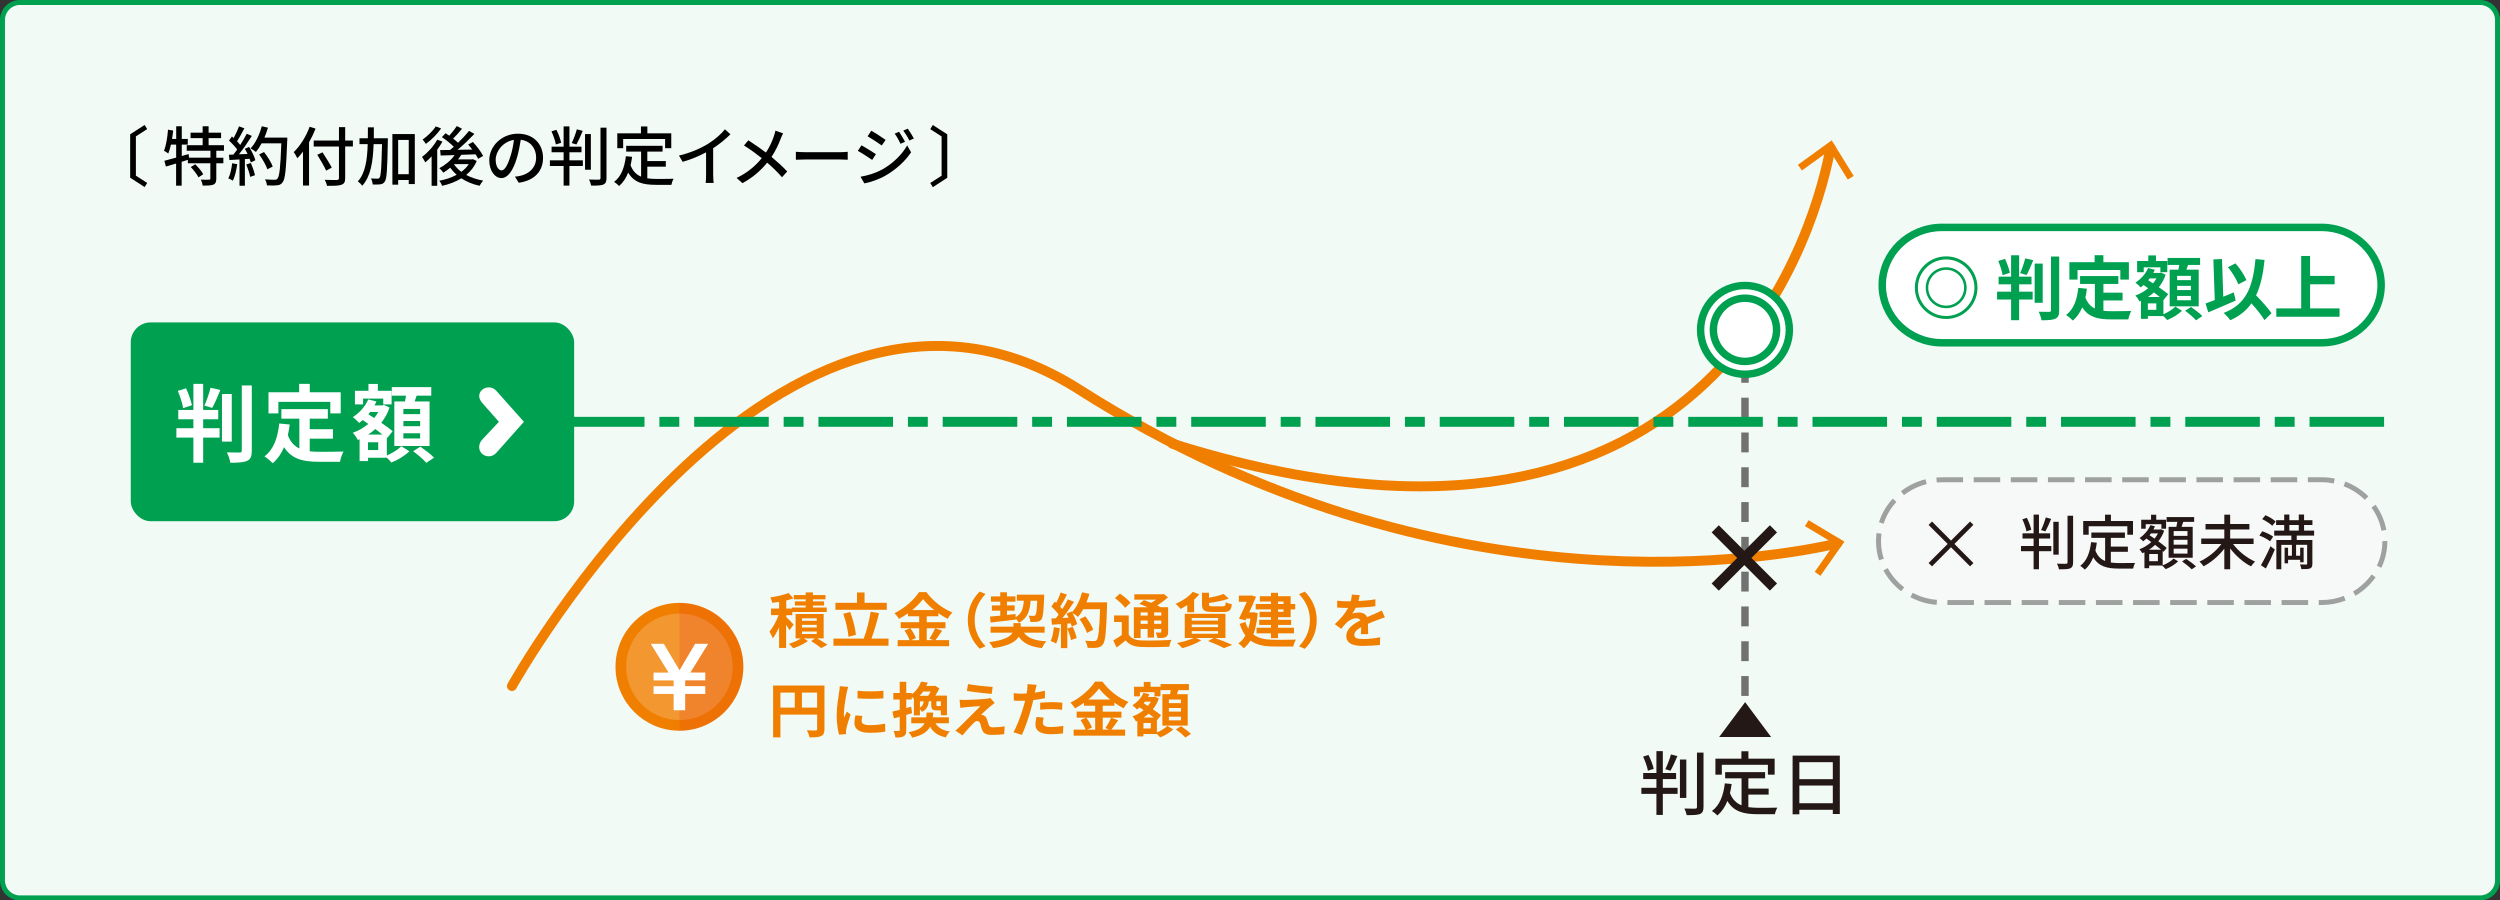 <?xml version="1.0" encoding="UTF-8"?>
<svg xmlns="http://www.w3.org/2000/svg" width="503" height="181.16" xmlns:xlink="http://www.w3.org/1999/xlink" viewBox="0 0 503 181.16">
  <rect x="0" y="0" width="503" height="181.16" fill="#333333" stroke="none"/>
  <defs>
    <symbol id="a" data-name="新規シンボル 29" viewBox="0 0 8.36 9.7">
      <path d="m.41,7.32v-1.14h2.93v-.77l-.04-.07H.41v-1.14h2.19L0,0h1.9l2.29,3.86L6.47,0h1.9l-2.59,4.19h2.17v1.14h-2.88l-.05.07v.77h2.93v1.14h-2.93v2.38h-1.68v-2.38H.41Z" fill="#fff"/>
    </symbol>
  </defs>
  <g isolation="isolate">
    <g id="c" data-name="レイヤー 2">
      <g id="d" data-name="★contents">
        <g id="e" data-name="09役立つ機能 -円建年金支払開始自動判定特約">
          <g id="f" data-name="text">
            <g>
              <rect x=".5" y=".5" width="502" height="180.16" rx="3.5" ry="3.5" fill="#f2faf6"/>
              <path d="m499,1c1.65,0,3,1.35,3,3v173.16c0,1.65-1.35,3-3,3H4c-1.65,0-3-1.35-3-3V4c0-1.65,1.35-3,3-3h495m0-1H4C1.8,0,0,1.8,0,4v173.16c0,2.2,1.8,4,4,4h495c2.2,0,4-1.8,4-4V4c0-2.2-1.8-4-4-4h0Z" fill="#00a051"/>
            </g>
            <g>
              <g>
                <path d="m390.71,68.97c-6.62,0-12.01-5.21-12.01-11.61s5.39-11.61,12.01-11.61h76.37c6.62,0,12.01,5.21,12.01,11.61s-5.39,11.61-12.01,11.61h-76.37Z" fill="#fff"/>
                <path d="m467.08,46.5c6.21,0,11.26,4.87,11.26,10.86s-5.05,10.86-11.26,10.86h-76.37c-6.21,0-11.26-4.87-11.26-10.86s5.05-10.86,11.26-10.86h76.37m0-1.5h-76.37c-7.02,0-12.76,5.56-12.76,12.36s5.74,12.36,12.76,12.36h76.37c7.02,0,12.76-5.56,12.76-12.36s-5.74-12.36-12.76-12.36h0Z" fill="#00a051"/>
              </g>
              <g>
                <g>
                  <path d="m406.25,58.69h2.72v1.57h-2.72v4.16h-1.62v-4.16h-2.82v-1.57h2.82v-1.48h-2.51v-1.54h2.51v-4.31h1.62v4.31h2.49v1.54h-2.49v1.48Zm-3.32-3.32c-.11-.78-.52-1.98-.88-2.87l1.36-.42c.42.88.81,2.04.98,2.8l-1.46.49Zm3.52-.42c.38-.81.81-2.07,1.02-2.97l1.62.38c-.42,1.06-.92,2.21-1.34,2.97l-1.3-.38Zm4.54,5.97h-1.62v-7.89h1.62v7.89Zm3.32-9.3v10.79c0,.98-.2,1.44-.77,1.71-.57.27-1.51.32-2.79.32-.07-.49-.32-1.26-.57-1.72.91.03,1.81.03,2.1.03.27,0,.38-.08.38-.34v-10.79h1.65Z" fill="#00a051"/>
                  <path d="m423.2,62.53c.5.06,1.04.08,1.6.08.76,0,3.07,0,4.01-.04-.24.41-.5,1.2-.59,1.69h-3.5c-2.59,0-4.51-.42-5.77-2.42-.46,1.08-1.08,1.98-1.88,2.66-.28-.29-.98-.88-1.37-1.13,1.51-1.12,2.2-3.05,2.45-5.45l1.74.17c-.08.63-.18,1.22-.31,1.78.42,1.12,1.08,1.79,1.91,2.2v-4.94h-2.98v-1.58h7.7v1.58h-3v1.75h3.85v1.57h-3.85v2.09Zm-5.2-6.28h-1.64v-3.5h5.08v-1.4h1.76v1.4h5.13v3.5h-1.72v-1.92h-8.61v1.92Z" fill="#00a051"/>
                  <path d="m435.27,63.23c.92-.38,1.9-1.02,2.41-1.54l1.34.84c-.73.71-1.96,1.46-2.98,1.86-.18-.22-.49-.53-.77-.8h-3.11v.56h-1.4v-3.63l-.29.13c-.18-.36-.55-.92-.84-1.19.92-.32,1.81-.83,2.58-1.47l-.92-.64c-.2.17-.39.34-.6.48-.22-.27-.74-.77-1.05-.97,1.09-.69,2.06-1.75,2.56-2.93l1.36.34c-.1.22-.2.43-.32.64h1.3l.25-.07.94.43c-.32.95-.8,1.79-1.37,2.52.74.5,1.43,1.01,1.89,1.4l-.94,1.16-.03-.03v2.9Zm-3.94-8.47h-1.34v-2.25h2.24v-1.13h1.55v1.13h2.28v2.25h-1.39v-.97h-3.35v.97Zm2.52,6.28h-1.7v1.29h1.7v-1.29Zm.7-1.29c-.35-.28-.77-.59-1.19-.91-.36.34-.76.64-1.18.91h2.37Zm-2.04-3.73c-.1.13-.2.24-.29.36l.97.63c.27-.31.49-.64.69-.99h-1.36Zm5.79-1.76c.06-.31.11-.64.17-.95h-2.35v-1.42h6.54v1.42h-2.42c-.11.34-.22.66-.34.95h2.48v7.38h-5.84v-7.38h1.76Zm2.51,1.25h-2.77v.85h2.77v-.85Zm0,2h-2.77v.85h2.77v-.85Zm0,2.03h-2.77v.87h2.77v-.87Zm.04,2.23c.74.52,1.77,1.29,2.27,1.82l-1.29.85c-.45-.53-1.43-1.36-2.19-1.92l1.2-.76Z" fill="#00a051"/>
                  <path d="m449.81,60.47c-1.85.83-3.92,1.71-5.5,2.37l-.56-1.78c.53-.18,1.16-.41,1.86-.69l-.28-8.18,1.74-.07.25,7.58c.7-.29,1.42-.59,2.12-.87l.38,1.64Zm5.8,3.94c-.52-.91-1.58-2.2-2.62-3.38-1.02,1.46-2.41,2.58-4.26,3.4-.24-.36-.92-1.12-1.33-1.47,4.44-1.68,5.88-5.07,6.4-10.83l1.83.17c-.29,2.87-.8,5.21-1.71,7.12,1.16,1.21,2.47,2.62,3.11,3.6l-1.43,1.39Zm-5.25-7.19c-.35-.97-1.25-2.44-2.09-3.47l1.51-.76c.91,1.02,1.79,2.4,2.21,3.36l-1.64.87Z" fill="#00a051"/>
                  <path d="m470.72,62.05v1.68h-12.73v-1.68h5.01v-10.55h1.79v4.01h4.94v1.69h-4.94v4.85h5.93Z" fill="#00a051"/>
                </g>
                <path d="m391.57,51.58c3.49,0,6.3,2.82,6.3,6.3s-2.82,6.3-6.3,6.3-6.3-2.82-6.3-6.3,2.82-6.3,6.3-6.3Zm0,.62c-3.14,0-5.69,2.55-5.69,5.69s2.55,5.69,5.69,5.69,5.69-2.55,5.69-5.69-2.55-5.69-5.69-5.69Zm0,1.57c2.28,0,4.12,1.83,4.12,4.12s-1.83,4.12-4.12,4.12-4.12-1.83-4.12-4.12,1.83-4.12,4.12-4.12Zm0,.52c-1.99,0-3.6,1.61-3.6,3.6s1.61,3.6,3.6,3.6,3.6-1.61,3.6-3.6-1.61-3.6-3.6-3.6Z" fill="#00a051"/>
              </g>
            </g>
            <g>
              <path d="m103,138.03s54.44-97.69,114.19-59.62c73.48,46.82,141.68,33.46,152.43,30.94" fill="none" stroke="#f07f00" stroke-linecap="round" stroke-width="2"/>
              <polygon points="366.27 115.86 365.12 115.06 369.08 109.41 363.16 105.86 363.88 104.66 371.1 108.98 366.27 115.86" fill="#f07f00"/>
            </g>
            <g>
              <path d="m235.89,89.27c111.1,34.95,130.21-47.3,132.41-59.53" fill="none" stroke="#f07f00" stroke-linecap="round" stroke-width="2"/>
              <polygon points="372.96 35.4 371.77 36.13 368.14 30.26 362.55 34.3 361.73 33.16 368.54 28.24 372.96 35.4" fill="#f07f00"/>
            </g>
            <g>
              <path d="m158.82,126.77c-.13-.28-.39-.68-.65-1.08v4.68h-1.42v-4.16c-.38.86-.82,1.66-1.27,2.23-.13-.41-.44-1-.67-1.36.7-.79,1.4-2.12,1.85-3.31h-1.53v-1.33h1.63v-1.34c-.48.07-.94.13-1.38.18-.06-.3-.24-.79-.39-1.09,1.31-.18,2.75-.5,3.67-.89l.97,1.09c-.44.17-.93.31-1.44.43v1.62h1.14v-.2h2.77v-.41h-2.17v-.83h2.17v-.41h-2.39v-.86h2.39v-.54h1.46v.54h2.53v.86h-2.53v.41h2.25v.83h-2.25v.41h2.78v.89h-6.93v.65h-1.21v.38c.39.36,1.27,1.25,1.48,1.5l-.83,1.12Zm5.59,1.68c.75.43,1.59.94,2.08,1.27l-1.27.67c-.45-.37-1.3-.96-2.02-1.4l.76-.54h-2.23l.82.53c-.75.56-1.96,1.14-2.94,1.45-.22-.25-.62-.64-.89-.89.83-.24,1.8-.68,2.41-1.09h-1.06v-4.92h5.65v4.92h-1.31Zm-3.05-3.54h2.97v-.5h-2.97v.5Zm0,1.33h2.97v-.52h-2.97v.52Zm0,1.32h2.97v-.5h-2.97v.5Z" fill="#f07f00"/>
              <path d="m178.77,128.49v1.43h-11.08v-1.43h6.09c.55-1.45,1.14-3.68,1.4-5.41l1.68.3c-.43,1.76-1,3.71-1.53,5.11h3.44Zm-.35-5.8h-10.33v-1.4h4.34v-2.09h1.52v2.09h4.47v1.4Zm-7.71,5.43c-.09-1.25-.51-3.17-1.05-4.63l1.4-.36c.58,1.48,1.03,3.33,1.15,4.59l-1.49.4Z" fill="#f07f00"/>
              <path d="m189.56,126.91c-.47.66-.94,1.39-1.37,1.89h2.77v1.22h-10.35v-1.22h2.39c-.18-.54-.59-1.34-1.02-1.93l1.11-.47h-1.87v-1.22h3.72v-1.19h-2.25v-.59c-.58.41-1.2.79-1.82,1.12-.18-.34-.59-.85-.91-1.15,2.08-1,4.04-2.79,4.94-4.23h1.5c1.32,1.81,3.29,3.32,5.23,4.09-.37.36-.7.84-.97,1.28-.61-.31-1.25-.71-1.86-1.14v.62h-2.34v1.19h3.77v1.22h-3.77v2.4h1.33l-.8-.32c.4-.56.89-1.44,1.16-2.08l1.4.5Zm-6.4-.5c.46.61.94,1.43,1.13,1.98l-1,.42h1.65v-2.4h-1.77Zm4.81-3.66c-.91-.72-1.71-1.5-2.25-2.22-.53.72-1.29,1.5-2.17,2.22h4.42Z" fill="#f07f00"/>
              <path d="m194.72,124.78c0-2.57,1.09-4.49,2.41-5.76l1.16.5c-1.22,1.29-2.19,2.95-2.19,5.25s.97,3.96,2.19,5.25l-1.16.5c-1.32-1.27-2.41-3.19-2.41-5.76Z" fill="#f07f00"/>
              <path d="m206.01,127.29c.81,1.1,2.23,1.61,4.5,1.74-.32.34-.68.95-.88,1.37-2.33-.28-3.73-.95-4.66-2.29-.6.98-2.01,1.87-5.13,2.3-.18-.35-.55-.88-.83-1.2,3.13-.42,4.31-1.16,4.71-1.92h-4.41v-1.2h4.59v-.71h1.47v.71h4.81v1.2h-4.17Zm-6.84-3.23c.59-.05,1.3-.12,2.08-.19v-1h-1.68v-1.07h1.68v-.74h-1.88v-1.07h1.88v-.82h1.35v.82h1.71v1.07h-1.71v.74h1.55v1.07h-1.55v.85c.58-.06,1.16-.12,1.74-.18v.64c1.26-.72,1.55-1.82,1.65-3.33h-1.4v-1.2h5.5s0,.38-.01.54c-.11,2.88-.23,4.03-.55,4.43-.24.31-.5.42-.86.47-.31.05-.82.05-1.36.05-.01-.4-.17-.95-.38-1.27.44.04.83.04,1.02.04.17,0,.27-.02.38-.14.17-.2.27-.97.36-2.9h-1.33c-.15,2.03-.6,3.51-2.37,4.45-.11-.24-.37-.58-.61-.83v.17c-1.8.23-3.7.44-5.08.6l-.11-1.18Z" fill="#f07f00"/>
              <path d="m213.23,126.4c-.12,1.13-.38,2.33-.73,3.09-.26-.16-.8-.41-1.11-.52.35-.71.55-1.77.65-2.78l1.2.2Zm9.52-5.19s0,.48-.01.66c-.16,5.25-.33,7.15-.84,7.78-.34.46-.66.59-1.17.66-.44.07-1.2.06-1.91.04-.02-.41-.22-1.03-.49-1.44.77.07,1.47.07,1.8.07.23,0,.37-.05.51-.2.37-.37.55-2.12.69-6.21h-3.38c-.33.59-.67,1.12-1.04,1.55-.24-.22-.78-.58-1.15-.79.43.75.82,1.64.96,2.24l-1.1.5c-.04-.19-.1-.41-.17-.65l-.7.05v4.93h-1.29v-4.83l-1.81.12-.12-1.25.91-.04c.18-.23.38-.48.56-.74-.35-.52-.95-1.16-1.47-1.64l.69-.98c.1.08.2.17.29.25.34-.66.7-1.46.89-2.09l1.28.44c-.44.83-.94,1.75-1.38,2.42.16.17.31.35.43.5.44-.67.83-1.37,1.13-1.97l1.24.5c-.69,1.05-1.54,2.28-2.34,3.25l1.24-.05c-.13-.29-.28-.58-.43-.83l1.03-.44.08.14c.91-.95,1.63-2.48,2.02-3.99l1.49.31c-.16.59-.37,1.16-.6,1.71h4.17Zm-6.91,4.92c.33.71.65,1.64.79,2.25l-1.15.4c-.1-.61-.42-1.58-.72-2.32l1.08-.34Zm2.86,1.22c-.23-.76-.87-1.91-1.49-2.77l1.16-.58c.64.83,1.33,1.93,1.59,2.69l-1.26.66Z" fill="#f07f00"/>
              <path d="m227.09,127.66c.48.8,1.32,1.14,2.57,1.19,1.46.06,4.36.02,6.03-.11-.17.34-.39,1-.45,1.39-1.5.07-4.1.1-5.59.04-1.47-.06-2.44-.41-3.17-1.33-.56.47-1.14.94-1.82,1.44l-.67-1.43c.53-.29,1.15-.68,1.71-1.09v-2.62h-1.55v-1.31h2.95v3.83Zm-.72-5.36c-.38-.58-1.3-1.4-2.04-1.96l1-.91c.75.5,1.69,1.27,2.13,1.85l-1.09,1.02Zm3.13,6.06h-1.37v-6.18h2.74c-.55-.25-1.14-.49-1.64-.68l.94-.77c.43.16.94.35,1.44.56.34-.19.67-.42.98-.64h-4.36v-1.08h5.62l.28-.07.87.68c-.61.56-1.38,1.14-2.18,1.62.27.13.53.25.73.37h1.48v4.94c0,.58-.11.88-.5,1.07-.39.2-.92.2-1.65.2-.05-.35-.2-.82-.35-1.12.38.01.81.01.93.01.15-.01.18-.06.18-.18v-.55h-1.44v1.75h-1.3v-1.75h-1.41v1.8Zm0-5.15v.65h1.41v-.65h-1.41Zm1.41,2.31v-.67h-1.41v.67h1.41Zm2.74-2.31h-1.44v.65h1.44v-.65Zm0,2.31v-.67h-1.44v.67h1.44Z" fill="#f07f00"/>
              <path d="m238.87,121.73c-.44.3-.89.56-1.32.79-.23-.28-.72-.8-1.03-1.02,1.32-.56,2.68-1.45,3.46-2.42l1.32.49c-.29.37-.65.73-1.04,1.08v2.54h-1.39v-1.46Zm5.57,6.63c1.25.43,2.66,1.01,3.49,1.4l-1.69.64c-.7-.4-1.95-.96-3.18-1.42l1.1-.62h-3.57l1.11.48c-1.02.65-2.58,1.24-3.82,1.57-.26-.28-.77-.79-1.08-1.04,1.19-.22,2.52-.6,3.37-1.01h-1.8v-4.87h8.19v4.87h-2.12Zm-4.66-3.5h5.3v-.52h-5.3v.52Zm0,1.32h5.3v-.52h-5.3v.52Zm0,1.33h5.3v-.53h-5.3v.53Zm4.09-4.38c-1.63,0-2.03-.36-2.03-1.57v-2.3h1.41v1c1.11-.2,2.22-.47,2.94-.76l1.05.94c-1.14.4-2.63.7-3.99.88v.25c0,.36.11.42.77.42h1.97c.49,0,.59-.13.64-.84.28.19.87.38,1.22.43-.13,1.24-.55,1.56-1.73,1.56h-2.25Z" fill="#f07f00"/>
              <path d="m253.05,123.38c-.15,1.71-.44,3.13-.87,4.27,1.14.89,2.68,1.07,4.47,1.08.72,0,3.21,0,4.1-.04-.23.32-.47,1-.56,1.39h-3.57c-2.07,0-3.73-.24-5.03-1.2-.38.65-.83,1.15-1.36,1.55-.22-.29-.78-.78-1.09-.96.58-.4,1.05-.92,1.43-1.61-.45-.6-.83-1.37-1.15-2.33l1.14-.41c.16.53.37.97.6,1.36.18-.6.33-1.27.43-2.01h-.83l-.16.35-1.32-.34c.53-1.06,1.11-2.35,1.57-3.39h-1.59v-1.25h2.24l.22-.05.99.26c-.37.94-.87,2.08-1.37,3.17h.61l.26-.04.86.19Zm2.67-2.35h-2.24v-1.08h2.24v-.68h1.42v.68h2.54v1.57h.92v1.09h-.92v1.57h-2.54v.53h2.64v1.03h-2.64v.56h3.21v1.12h-3.21v.97h-1.42v-.97h-2.9v-1.12h2.9v-.56h-2.37v-1.03h2.37v-.53h-2.3v-1.08h2.3v-.49h-3.07v-1.09h3.07v-.49Zm1.42,0v.49h1.11v-.49h-1.11Zm1.11,1.58h-1.11v.49h1.11v-.49Z" fill="#f07f00"/>
              <path d="m264.93,124.78c0,2.57-1.09,4.49-2.41,5.76l-1.16-.5c1.22-1.29,2.19-2.95,2.19-5.25s-.97-3.96-2.19-5.25l1.16-.5c1.32,1.27,2.41,3.19,2.41,5.76Z" fill="#f07f00"/>
              <path d="m273.82,127.61c.02-.35.04-.9.05-1.42-.89.48-1.38.95-1.38,1.54,0,.66.58.84,1.76.84,1.03,0,2.37-.13,3.44-.35l-.05,1.55c-.81.1-2.29.19-3.43.19-1.9,0-3.33-.44-3.33-1.98s1.47-2.47,2.85-3.17c-.2-.3-.51-.41-.84-.41-.68,0-1.43.38-1.9.82-.37.36-.71.79-1.13,1.31l-1.3-.95c1.27-1.15,2.13-2.21,2.67-3.26h-.15c-.49,0-1.38-.02-2.04-.08v-1.39c.61.1,1.52.13,2.13.13h.59c.15-.54.23-1.02.24-1.36l1.59.13c-.06.29-.15.7-.29,1.18,1.14-.06,2.36-.16,3.43-.35v1.39c-1.17.17-2.67.26-3.96.31-.2.42-.44.85-.7,1.2.32-.16.97-.24,1.37-.24.73,0,1.35.31,1.62.92.62-.29,1.14-.49,1.64-.71.46-.2.89-.41,1.33-.61l.61,1.38c-.39.1-1.03.34-1.44.5-.54.2-1.22.47-1.97.8.01.66.04,1.54.05,2.07h-1.46Z" fill="#f07f00"/>
              <path d="m165.88,146.7c0,.78-.17,1.17-.69,1.4-.49.24-1.22.26-2.31.26-.07-.4-.32-1.06-.53-1.43.7.05,1.49.04,1.74.04.23-.01.32-.08.32-.29v-2.9h-7.39v4.58h-1.47v-10.43h10.33v8.77Zm-8.86-4.33h2.89v-3.02h-2.89v3.02Zm7.39,0v-3.02h-3.06v3.02h3.06Z" fill="#f07f00"/>
              <path d="m170.67,138.19c-.1.24-.24.84-.29,1.06-.17.79-.59,3.17-.59,4.35,0,.23.01.52.05.77.17-.42.37-.82.54-1.2l.76.58c-.34,1-.75,2.28-.87,2.92-.04.17-.07.43-.07.55.01.13.01.32.02.49l-1.4.1c-.24-.83-.48-2.28-.48-3.89,0-1.79.37-3.79.5-4.7.05-.34.12-.79.12-1.16l1.7.14Zm2.84,5.87c-.1.38-.15.67-.15,1,0,.53.47.84,1.69.84,1.09,0,1.98-.1,3.03-.31l.04,1.61c-.78.14-1.76.24-3.13.24-2.09,0-3.08-.74-3.08-1.96,0-.49.09-1,.21-1.55l1.4.13Zm4.23-5.09v1.54c-1.49.13-3.68.13-5.2,0v-1.54c1.48.2,3.89.16,5.2,0Z" fill="#f07f00"/>
              <path d="m183.51,143.49c-.39.12-.78.24-1.17.35v3.03c0,.66-.11,1.02-.48,1.25-.38.23-.89.28-1.7.26-.04-.35-.2-.94-.35-1.32.43.02.86.02,1,.01.15,0,.21-.05.21-.2v-2.65c-.4.12-.81.23-1.16.32l-.32-1.37c.42-.08.93-.22,1.48-.35v-2.08h-1.28v-1.31h1.28v-2.25h1.32v2.25h1.11v.26c.98-.73,1.57-1.68,1.88-2.55l1.35.2c-.1.23-.2.46-.31.67h1.51l.21-.05.92.56c-.22.46-.53.97-.83,1.44h2.35v3.95h-1.24v-.98h-.84c-.89,0-1.09-.26-1.09-1.13v-.72h-.48c-.11.98-.42,1.7-1.4,2.15-.09-.16-.23-.36-.39-.54v1.25h-1.21v-3.32c-.12-.14-.28-.29-.43-.42v.54h-1.11v1.73l.99-.28.18,1.28Zm4.7,2.02c.54.9,1.44,1.45,2.9,1.66-.29.28-.65.82-.81,1.19-1.59-.33-2.55-1.03-3.16-2.15-.55,1.04-1.6,1.76-3.63,2.21-.12-.34-.45-.83-.71-1.1,1.9-.36,2.78-.92,3.21-1.8h-2.66v-1.19h3c.05-.3.07-.62.1-.97h1.32c-.02.34-.05.66-.1.97h3.24v1.19h-2.7Zm-2.47-6.38c-.21.3-.45.59-.71.86h1.73c.16-.26.33-.56.47-.86h-1.48Zm-.65,3.26c.51-.3.69-.71.76-1.28h-.76v1.28Zm4.2-1.28h-.88v.72c0,.2.02.23.2.23h.48c.13,0,.18-.01.21-.08v-.86Z" fill="#f07f00"/>
              <path d="m199.35,142.02c-.55.47-1.69,1.49-1.97,1.79.11,0,.33.04.45.1.35.11.58.36.75.8.11.32.22.78.33,1.08.11.37.38.55.86.55.93,0,1.76-.08,2.37-.2l-.1,1.56c-.5.1-1.75.17-2.37.17-1.15,0-1.77-.24-2.07-1.02-.13-.35-.27-.9-.35-1.2-.15-.42-.4-.58-.65-.58s-.5.19-.78.48c-.43.42-1.33,1.38-2.17,2.42l-1.44-.98c.22-.17.53-.42.84-.73.62-.62,3.1-3.03,4.21-4.19-.86.04-2.3.16-3,.22-.42.04-.78.1-1.04.14l-.15-1.64c.28.02.72.04,1.16.04.58,0,3.33-.12,4.33-.25.22-.02.55-.1.69-.14l.89,1c-.32.22-.58.43-.8.6Zm.37-3.8l-.2,1.4c-1.27-.11-3.54-.36-4.98-.6l.23-1.38c1.36.25,3.68.5,4.94.58Z" fill="#f07f00"/>
              <path d="m210.24,140.48c-.72.16-1.54.29-2.35.38-.11.52-.23,1.04-.37,1.52-.44,1.67-1.26,4.1-1.92,5.49l-1.7-.55c.72-1.19,1.64-3.68,2.09-5.35.09-.31.17-.65.26-.98-.28.01-.55.02-.79.02-.59,0-1.04-.02-1.47-.05l-.04-1.49c.62.07,1.03.1,1.53.1.35,0,.71-.01,1.08-.04.05-.26.08-.49.11-.68.06-.44.07-.92.05-1.2l1.85.14c-.09.32-.2.85-.26,1.12l-.1.46c.69-.11,1.37-.24,2.03-.4v1.5Zm-.25,3.9c-.1.34-.17.73-.17,1,0,.52.31.9,1.6.9.81,0,1.65-.08,2.52-.24l-.06,1.52c-.69.08-1.5.17-2.47.17-2.04,0-3.08-.7-3.08-1.9,0-.54.11-1.12.21-1.58l1.46.13Zm-.71-2.99c.67-.06,1.54-.12,2.33-.12.69,0,1.42.04,2.13.11l-.04,1.43c-.6-.07-1.35-.14-2.08-.14-.84,0-1.58.04-2.34.13v-1.4Z" fill="#f07f00"/>
              <path d="m224.97,144.91c-.46.66-.94,1.39-1.37,1.89h2.77v1.22h-10.35v-1.22h2.39c-.18-.54-.59-1.34-1.02-1.93l1.11-.47h-1.87v-1.22h3.72v-1.19h-2.25v-.59c-.58.41-1.2.79-1.82,1.12-.18-.34-.59-.85-.91-1.15,2.08-1,4.04-2.79,4.94-4.23h1.5c1.32,1.81,3.29,3.32,5.23,4.09-.37.36-.7.84-.97,1.28-.61-.31-1.25-.71-1.86-1.14v.62h-2.34v1.19h3.77v1.22h-3.77v2.4h1.33l-.8-.32c.4-.56.89-1.44,1.16-2.08l1.39.5Zm-6.4-.5c.47.61.94,1.43,1.13,1.98l-1,.42h1.65v-2.4h-1.78Zm4.81-3.66c-.91-.72-1.71-1.5-2.25-2.22-.53.72-1.29,1.5-2.17,2.22h4.42Z" fill="#f07f00"/>
              <path d="m232.78,147.36c.81-.32,1.66-.88,2.1-1.32l1.17.72c-.64.61-1.71,1.25-2.61,1.6-.16-.19-.43-.46-.67-.68h-2.72v.48h-1.22v-3.11l-.26.11c-.16-.31-.48-.79-.73-1.02.81-.28,1.58-.71,2.25-1.26l-.81-.55c-.17.14-.34.29-.53.41-.2-.23-.65-.66-.92-.83.95-.59,1.8-1.5,2.24-2.51l1.19.29c-.08.19-.17.37-.28.55h1.14l.22-.06.82.37c-.28.82-.7,1.54-1.2,2.16.65.43,1.25.86,1.65,1.2l-.82,1-.02-.02v2.48Zm-3.44-7.26h-1.17v-1.93h1.96v-.97h1.36v.97h2v1.93h-1.21v-.83h-2.92v.83Zm2.2,5.37h-1.48v1.1h1.48v-1.1Zm.61-1.1c-.31-.24-.67-.5-1.04-.78-.32.29-.66.55-1.03.78h2.07Zm-1.79-3.19c-.09.11-.17.2-.26.31l.84.54c.23-.26.43-.55.6-.85h-1.19Zm5.05-1.51c.05-.26.1-.55.15-.82h-2.06v-1.21h5.71v1.21h-2.12c-.1.29-.2.56-.29.82h2.17v6.32h-5.1v-6.32h1.54Zm2.19,1.07h-2.42v.73h2.42v-.73Zm0,1.71h-2.42v.73h2.42v-.73Zm0,1.74h-2.42v.74h2.42v-.74Zm.04,1.91c.65.44,1.54,1.1,1.98,1.56l-1.13.73c-.39-.46-1.25-1.16-1.91-1.64l1.05-.65Z" fill="#f07f00"/>
            </g>
            <g>
              <path d="m479.84,108.87c0,6.8-5.74,12.36-12.76,12.36h-76.37c-7.02,0-12.76-5.56-12.76-12.36s5.74-12.36,12.76-12.36h76.37c7.02,0,12.76,5.56,12.76,12.36Z" fill="#f7f8f8"/>
              <path d="m467.08,121.73h-.55v-1h.55c1.55,0,3.06-.28,4.5-.83l.36.93c-1.55.59-3.18.9-4.86.9Zm-2.69,0h-5.34v-1h5.34v1Zm-7.47,0h-5.34v-1h5.34v1Zm-7.47,0h-5.34v-1h5.34v1Zm-7.47,0h-5.34v-1h5.34v1Zm-7.47,0h-5.34v-1h5.34v1Zm-7.47,0h-5.34v-1h5.34v1Zm-7.47,0h-5.34v-1h5.34v1Zm-7.47,0h-5.34v-1h5.34v1Zm-7.47,0h-5.34v-1h5.34v1Zm-7.47,0h-5.34v-1h5.34v1Zm-7.51-.04c-1.86-.14-3.64-.66-5.28-1.54l.47-.88c1.52.81,3.17,1.29,4.89,1.42l-.08,1Zm84.28-1.82l-.51-.86c1.47-.87,2.77-2.06,3.75-3.43l.81.58c-1.06,1.49-2.47,2.77-4.06,3.71Zm-91.42-.91c-1.47-1.13-2.71-2.58-3.57-4.19l.88-.47c.8,1.49,1.94,2.83,3.3,3.87l-.61.79Zm96.61-4.71l-.9-.43c.75-1.56,1.12-3.22,1.12-4.94l1-.05v.05c0,1.87-.41,3.68-1.22,5.37Zm-101.05-1.52c-.41-1.25-.61-2.54-.61-3.85,0-.55.04-1.1.11-1.63l.99.13c-.07.5-.1,1-.1,1.5,0,1.21.19,2.4.56,3.54l-.95.31Zm101.08-5.94c-.31-1.68-.98-3.25-2-4.66l.81-.58c1.1,1.53,1.83,3.24,2.17,5.06l-.98.18Zm-100.15-1.41l-.95-.31c.57-1.77,1.5-3.36,2.78-4.75l.73.68c-1.18,1.28-2.04,2.75-2.57,4.38Zm96.82-4.8c-1.23-1.21-2.67-2.13-4.29-2.75l.36-.94c1.75.67,3.31,1.67,4.63,2.97l-.7.71Zm-92.74-.96l-.61-.79c1.47-1.14,3.14-1.95,4.95-2.4l.24.97c-1.68.42-3.22,1.17-4.58,2.22Zm86.48-2.35c-.81-.16-1.65-.25-2.48-.25h-2.74v-1h2.74c.9,0,1.8.09,2.68.26l-.2.98Zm-79.88-.2l-.08-1c.37-.03.74-.04,1.11-.04h4.26v1h-4.26c-.35,0-.69.01-1.03.04Zm72.53-.04h-5.34v-1h5.34v1Zm-7.47,0h-5.34v-1h5.34v1Zm-7.47,0h-5.34v-1h5.34v1Zm-7.47,0h-5.34v-1h5.34v1Zm-7.47,0h-5.34v-1h5.34v1Zm-7.47,0h-5.34v-1h5.34v1Zm-7.47,0h-5.34v-1h5.34v1Zm-7.47,0h-5.34v-1h5.34v1Zm-7.47,0h-5.34v-1h5.34v1Z" fill="#9fa0a0"/>
            </g>
            <g>
              <path d="m410.24,109.85h2.49v1.05h-2.49v3.63h-1.08v-3.63h-2.54v-1.05h2.54v-1.5h-2.23v-1.04h2.23v-3.77h1.08v3.77h2.24v1.04h-2.24v1.5Zm-2.52-2.94c-.11-.66-.47-1.68-.82-2.43l.91-.29c.38.77.74,1.75.89,2.4l-.98.32Zm4.98-2.52c-.36.88-.8,1.87-1.16,2.52l-.88-.26c.34-.67.74-1.76.95-2.54l1.09.29Zm1.51,7.21h-1.08v-6.62h1.08v6.62Zm2.9-7.82v9.36c0,.7-.17,1.02-.59,1.22-.44.17-1.16.2-2.25.19-.06-.3-.23-.82-.4-1.14.82.04,1.57.02,1.81.02.23-.01.31-.08.31-.3v-9.36h1.12Z" fill="#231815"/>
              <path d="m424.7,113.18c.53.07,1.09.11,1.69.11.52,0,2.53,0,3.21-.02-.18.26-.37.8-.42,1.13h-2.85c-2.35,0-4.08-.4-5.17-2.28-.4,1.02-.95,1.86-1.69,2.49-.18-.2-.65-.59-.92-.77,1.32-.98,1.93-2.66,2.18-4.76l1.15.11c-.07.55-.17,1.08-.29,1.57.42,1.12,1.09,1.75,1.96,2.11v-4.65h-2.77v-1.07h6.75v1.07h-2.83v1.76h3.43v1.04h-3.43v2.16Zm-4.47-5.59h-1.09v-2.76h4.39v-1.28h1.19v1.28h4.44v2.76h-1.14v-1.7h-7.78v1.7Z" fill="#231815"/>
              <path d="m435.14,113.74c.83-.31,1.74-.88,2.18-1.36l.92.56c-.62.61-1.63,1.24-2.5,1.57-.18-.2-.5-.53-.73-.73h-2.6v.54h-.95v-3.2c-.14.06-.29.13-.43.19-.12-.24-.38-.6-.58-.8.85-.31,1.69-.82,2.39-1.45-.34-.25-.67-.49-.98-.71-.22.2-.43.4-.66.56-.14-.18-.52-.5-.72-.66.92-.6,1.74-1.55,2.18-2.59l.92.24c-.1.22-.2.43-.32.64h1.36l.17-.05.64.29c-.28.8-.68,1.52-1.18,2.13.67.49,1.3.97,1.7,1.34l-.65.77-.17-.16v2.87Zm-3.42-7.36h-.91v-1.81h1.98v-1.01h1.04v1.01h1.99v1.81h-.95v-.91h-3.15v.91Zm3.12,4.23c-.35-.3-.78-.64-1.24-.98-.37.37-.79.7-1.24.98h2.47Zm-.67.86h-1.75v1.45h1.75v-1.45Zm-1.4-4.15c-.1.13-.19.25-.29.37.32.22.67.44,1.02.68.26-.32.5-.68.68-1.05h-1.42Zm5.11-1.32c.07-.31.14-.67.2-1h-2.16v-.96h5.54v.96h-2.19c-.11.34-.23.68-.34,1h2.24v6.22h-4.85v-6.22h1.55Zm2.24.85h-2.78v.97h2.78v-.97Zm0,1.76h-2.78v.98h2.78v-.98Zm0,1.78h-2.78v1h2.78v-1Zm-.28,2.05c.67.43,1.55,1.08,1.99,1.52l-.86.59c-.42-.43-1.27-1.13-1.94-1.59l.82-.52Z" fill="#231815"/>
              <path d="m449.29,109.45c1.07,1.45,2.79,2.83,4.43,3.54-.26.23-.61.67-.82.96-1.51-.76-3.05-2.11-4.19-3.6v4.19h-1.18v-4.14c-1.14,1.47-2.67,2.77-4.17,3.54-.19-.28-.56-.71-.82-.95,1.63-.72,3.35-2.09,4.4-3.54h-4.05v-1.1h4.64v-1.82h-3.78v-1.1h3.78v-1.88h1.18v1.88h3.87v1.1h-3.87v1.82h4.71v1.1h-4.14Z" fill="#231815"/>
              <path d="m456.73,108.91c-.44-.38-1.39-.89-2.15-1.16l.59-.86c.74.25,1.7.71,2.19,1.08l-.63.95Zm-1.84,4.82c.55-.92,1.34-2.46,1.93-3.83l.88.67c-.53,1.26-1.21,2.69-1.81,3.81l-1-.66Zm2.29-7.94c-.41-.42-1.29-.98-2.03-1.34l.66-.79c.71.31,1.62.84,2.05,1.27l-.68.86Zm4.92,1.98v.88h3.15v4.76c0,.52-.1.8-.46.96-.36.14-.91.14-1.75.14-.04-.26-.16-.66-.28-.94.55.02,1.08.02,1.24.02s.2-.05.2-.19v-3.78h-2.23v2.19h.82v-1.62h.7v2.94h-.7v-.5h-2.43v.72h-.7v-3.15h.7v1.62h.77v-2.19h-2.13v4.91h-1v-5.89h3.02v-.88h-3.45v-1.01h2.01v-1.13h-1.63v-.97h1.63v-1.13h1.04v1.13h1.89v-1.13h1.07v1.13h1.68v.97h-1.68v1.13h2.02v1.01h-3.5Zm-1.48-1.01h1.89v-1.13h-1.89v1.13Z" fill="#231815"/>
            </g>
            <path d="m396.38,113.95l-3.84-3.84-3.82,3.84-.69-.67,3.84-3.84-3.84-3.82.69-.69,3.82,3.84,3.84-3.84.67.67-3.82,3.84,3.82,3.84-.67.67Z" fill="#231815"/>
            <path d="m351.84,143.43h-1.5v-.41h1.5v.41Zm0-3.41h-1.5v-4h1.5v4Zm0-7h-1.5v-4h1.5v4Zm0-7h-1.5v-4h1.5v4Zm0-7h-1.5v-4h1.5v4Zm0-7h-1.5v-4h1.5v4Zm0-7h-1.5v-4h1.5v4Zm0-7h-1.5v-4h1.5v4Zm0-7h-1.5v-4h1.5v4Zm0-7h-1.5v-4h1.5v4Zm0-7h-1.5v-4h1.5v4Zm0-7h-1.5v-4h1.5v4Z" fill="#727171"/>
            <path d="m479.68,85.87h-15v-2h15v2Zm-18,0h-4v-2h4v2Zm-7,0h-15v-2h15v2Zm-18,0h-4v-2h4v2Zm-7,0h-15v-2h15v2Zm-18,0h-4v-2h4v2Zm-7,0h-15v-2h15v2Zm-18,0h-4v-2h4v2Zm-7,0h-15v-2h15v2Zm-18,0h-4v-2h4v2Zm-7,0h-15v-2h15v2Zm-18,0h-4v-2h4v2Zm-7,0h-15v-2h15v2Zm-18,0h-4v-2h4v2Zm-7,0h-15v-2h15v2Zm-18,0h-4v-2h4v2Zm-7,0h-15v-2h15v2Zm-18,0h-4v-2h4v2Zm-7,0h-15v-2h15v2Zm-18,0h-4v-2h4v2Zm-7,0h-15v-2h15v2Zm-18,0h-4v-2h4v2Zm-7,0h-15v-2h15v2Zm-18,0h-4v-2h4v2Zm-7,0h-15v-2h15v2Zm-18,0h-4v-2h4v2Zm-7,0h-15v-2h15v2Zm-18,0h-4v-2h4v2Zm-7,0h-15v-2h15v2Zm-18,0h-4v-2h4v2Z" fill="#00a051"/>
            <g>
              <g>
                <path d="m351.09,75.29c-4.92,0-8.93-4-8.93-8.93s4-8.93,8.93-8.93,8.92,4,8.92,8.93-4,8.93-8.92,8.93Z" fill="#fff"/>
                <path d="m351.09,58.19c4.52,0,8.18,3.66,8.18,8.18s-3.66,8.18-8.18,8.18-8.18-3.66-8.18-8.18,3.66-8.18,8.18-8.18m0-1.5c-5.34,0-9.68,4.34-9.68,9.68s4.34,9.68,9.68,9.68,9.68-4.34,9.68-9.68-4.34-9.68-9.68-9.68h0Z" fill="#00a051"/>
              </g>
              <g>
                <circle cx="351.09" cy="66.37" r="6.36" fill="#fff"/>
                <path d="m351.09,60.75c3.1,0,5.61,2.51,5.61,5.61s-2.51,5.61-5.61,5.61-5.61-2.51-5.61-5.61,2.51-5.61,5.61-5.61m0-1.5c-3.92,0-7.11,3.19-7.11,7.11s3.19,7.11,7.11,7.11,7.11-3.19,7.11-7.11-3.19-7.11-7.11-7.11h0Z" fill="#00a051"/>
              </g>
            </g>
            <g>
              <path d="m356.34,148.28h-10.44l5.22-7.01,5.22,7.01Z" fill="#231815"/>
              <g>
                <path d="m334.56,158.5h2.97v1.23h-2.97v4.24h-1.29v-4.24h-3.03v-1.23h3.03v-1.75h-2.66v-1.22h2.66v-4.4h1.29v4.4h2.67v1.22h-2.67v1.75Zm-3-3.43c-.13-.77-.56-1.96-.97-2.84l1.08-.34c.46.9.89,2.04,1.06,2.8l-1.17.38Zm5.93-2.94c-.43,1.02-.96,2.19-1.39,2.94l-1.04-.31c.4-.79.89-2.06,1.13-2.97l1.3.34Zm1.8,8.42h-1.29v-7.73h1.29v7.73Zm3.46-9.13v10.93c0,.81-.2,1.19-.7,1.43-.53.2-1.39.24-2.68.22-.07-.35-.27-.95-.47-1.33.97.04,1.87.03,2.16.03.27-.01.37-.1.37-.35v-10.93h1.33Z" fill="#231815"/>
                <path d="m351.77,162.4c.63.08,1.3.13,2.01.13.61,0,3.01,0,3.83-.03-.21.31-.44.94-.5,1.32h-3.4c-2.8,0-4.86-.46-6.16-2.66-.47,1.19-1.13,2.17-2.01,2.91-.21-.24-.77-.69-1.1-.9,1.57-1.15,2.3-3.11,2.6-5.56l1.37.13c-.08.64-.2,1.26-.34,1.83.5,1.3,1.3,2.04,2.33,2.46v-5.43h-3.3v-1.25h8.04v1.25h-3.37v2.06h4.08v1.22h-4.08v2.52Zm-5.33-6.53h-1.3v-3.22h5.23v-1.5h1.41v1.5h5.28v3.22h-1.36v-1.99h-9.27v1.99Z" fill="#231815"/>
                <path d="m370.17,152.03v11.75h-1.41v-.85h-6.73v.91h-1.36v-11.81h9.5Zm-8.14,1.32v3.42h6.73v-3.42h-6.73Zm6.73,8.26v-3.56h-6.73v3.56h6.73Z" fill="#231815"/>
              </g>
            </g>
            <rect x="26.31" y="64.87" width="89.21" height="40" rx="4" ry="4" fill="#00a051"/>
            <g>
              <path d="m40.88,86.15h3.3v1.9h-3.3v5.05h-1.97v-5.05h-3.42v-1.9h3.42v-1.8h-3.04v-1.87h3.04v-5.24h1.97v5.24h3.03v1.87h-3.03v1.8Zm-4.03-4.03c-.14-.95-.63-2.4-1.07-3.48l1.65-.51c.51,1.07.99,2.48,1.19,3.4l-1.77.59Zm4.27-.51c.46-.99.99-2.52,1.24-3.6l1.97.46c-.51,1.29-1.12,2.69-1.63,3.6l-1.58-.46Zm5.51,7.24h-1.97v-9.57h1.97v9.57Zm4.03-11.29v13.09c0,1.19-.24,1.75-.94,2.07-.7.32-1.84.39-3.38.39-.08-.59-.39-1.53-.7-2.09,1.1.03,2.19.03,2.55.03.32,0,.46-.1.46-.41v-13.09h2.01Z" fill="#fff"/>
              <path d="m62.32,90.8c.61.07,1.26.1,1.94.1.92,0,3.72,0,4.86-.05-.29.49-.61,1.46-.71,2.06h-4.25c-3.15,0-5.47-.51-7-2.94-.56,1.31-1.31,2.4-2.28,3.23-.34-.36-1.19-1.07-1.67-1.38,1.84-1.36,2.67-3.71,2.97-6.61l2.11.2c-.1.76-.22,1.48-.37,2.16.51,1.36,1.31,2.18,2.31,2.67v-6h-3.62v-1.92h9.35v1.92h-3.64v2.12h4.67v1.9h-4.67v2.53Zm-6.31-7.62h-1.99v-4.25h6.17v-1.7h2.14v1.7h6.22v4.25h-2.09v-2.33h-10.45v2.33Z" fill="#fff"/>
              <path d="m77.82,91.65c1.12-.46,2.31-1.24,2.92-1.87l1.63,1.02c-.88.87-2.38,1.77-3.62,2.26-.22-.27-.59-.65-.93-.97h-3.77v.68h-1.7v-4.4l-.36.15c-.22-.44-.66-1.12-1.02-1.44,1.12-.39,2.19-1,3.13-1.79l-1.12-.78c-.24.2-.48.41-.73.58-.27-.32-.9-.93-1.27-1.17,1.33-.83,2.5-2.12,3.11-3.55l1.65.41c-.12.27-.24.53-.39.78h1.58l.31-.09,1.14.53c-.39,1.16-.97,2.18-1.67,3.06.9.61,1.73,1.22,2.29,1.7l-1.14,1.41-.03-.03v3.52Zm-4.78-10.28h-1.63v-2.74h2.72v-1.38h1.89v1.38h2.77v2.74h-1.68v-1.17h-4.06v1.17Zm3.06,7.62h-2.06v1.56h2.06v-1.56Zm.85-1.56c-.42-.34-.93-.71-1.44-1.11-.44.41-.92.78-1.43,1.11h2.87Zm-2.48-4.52c-.12.15-.24.29-.36.44l1.17.76c.32-.37.59-.78.83-1.21h-1.65Zm7.02-2.14c.07-.37.14-.78.2-1.16h-2.86v-1.72h7.94v1.72h-2.94c-.14.41-.27.8-.41,1.16h3.01v8.96h-7.09v-8.96h2.14Zm3.04,1.51h-3.37v1.04h3.37v-1.04Zm0,2.43h-3.37v1.04h3.37v-1.04Zm0,2.46h-3.37v1.05h3.37v-1.05Zm.05,2.7c.9.63,2.14,1.56,2.75,2.21l-1.56,1.04c-.54-.65-1.73-1.65-2.65-2.33l1.46-.92Z" fill="#fff"/>
            </g>
            <g>
              <path d="m26.19,35.76v-8.74l2.91-1.88.51.83-2.27,1.47v7.9l2.27,1.47-.51.83-2.91-1.89Z"/>
              <path d="m43.52,30.34v1.39h1.42v1.12h-1.42v3.09c0,.65-.14,1-.58,1.21-.46.17-1.17.2-2.15.2-.05-.35-.21-.86-.38-1.21.73.03,1.43.03,1.64.01.21,0,.27-.05.27-.23v-3.07h-4.52v-.69l-1.25.39v4.8h-1.12v-4.45c-.74.22-1.44.43-2.05.61l-.31-1.16c.65-.16,1.47-.38,2.37-.64v-2.61h-1.05c-.16.68-.33,1.29-.53,1.78-.18-.14-.64-.42-.87-.55.44-1.05.69-2.69.81-4.24l1.04.18c-.07.56-.13,1.13-.23,1.68h.84v-2.54h1.12v2.54h1.21v1.14h-1.21v2.3l1.37-.4.1.73h4.3v-1.39h-4.77v-1.12h3.2v-1.42h-2.43v-1.09h2.43v-1.3h1.2v1.3h2.51v1.09h-2.51v1.42h3.09v1.12h-1.52Zm-4.23,2.72c.61.59,1.3,1.43,1.6,2l-.96.62c-.27-.57-.95-1.46-1.55-2.07l.91-.56Z"/>
              <path d="m47.73,33.04c-.17,1.22-.47,2.48-.87,3.31-.2-.14-.68-.36-.92-.46.39-.78.64-1.92.77-3.04l1.03.18Zm2.4-3.47c.53.85,1.07,1.95,1.25,2.67l-.92.44c-.05-.21-.13-.46-.23-.73l-.96.06v5.36h-1.08v-5.29c-.74.04-1.43.08-2.03.12l-.1-1.07.91-.03c.25-.31.49-.65.75-1.01-.4-.57-1.07-1.27-1.64-1.82l.58-.81c.12.1.23.21.35.31.4-.72.83-1.65,1.07-2.35l1.09.39c-.47.88-1.01,1.91-1.48,2.61.25.26.47.52.64.75.51-.78.97-1.59,1.31-2.26l1.03.44c-.74,1.18-1.72,2.61-2.59,3.69l1.73-.06c-.17-.36-.35-.71-.55-1.04l.87-.38Zm.33,3.22c.35.78.7,1.79.84,2.46l-.96.34c-.12-.68-.47-1.7-.79-2.5l.91-.3Zm7.33-4.52c-.22,5.73-.39,7.76-.94,8.42-.31.43-.64.55-1.14.6-.44.06-1.23.05-2,.01-.03-.35-.17-.87-.4-1.21.84.06,1.62.08,1.94.08.27,0,.42-.05.56-.22.42-.42.62-2.34.79-7.11h-3.97c-.35.66-.74,1.26-1.14,1.74-.23-.21-.78-.56-1.07-.73.99-1.05,1.79-2.74,2.25-4.45l1.24.29c-.2.68-.44,1.35-.71,1.99h4.6v.58Zm-3.99,5.79c-.26-.79-.97-2.05-1.66-2.99l.98-.48c.7.88,1.47,2.12,1.75,2.92l-1.07.55Z"/>
              <path d="m63.49,25.88c-.36.92-.81,1.87-1.31,2.74v8.71h-1.22v-6.83c-.36.49-.75.95-1.14,1.34-.13-.29-.49-.94-.73-1.23,1.29-1.23,2.5-3.15,3.21-5.11l1.2.38Zm7.51,3.59h-1.55v6.34c0,.85-.22,1.18-.77,1.37-.55.19-1.46.22-2.87.21-.07-.34-.29-.88-.47-1.21,1.05.05,2.13.04,2.44.03.3-.01.42-.1.42-.39v-6.34h-5.08v-1.21h5.08v-2.69h1.25v2.69h1.55v1.21Zm-5.38,4.86c-.35-.81-1.16-2.17-1.78-3.19l1.05-.49c.62.98,1.47,2.29,1.86,3.07l-1.13.61Z"/>
              <path d="m78.04,27.81s0,.43-.01.58c-.1,5.62-.2,7.54-.6,8.13-.26.38-.51.51-.92.57-.36.05-.94.05-1.53.03-.01-.36-.14-.88-.35-1.21.57.03,1.09.04,1.31.04.21,0,.33-.03.44-.22.27-.35.38-2.05.48-6.73h-1.69c-.12,3.47-.56,6.47-2.28,8.37-.19-.27-.61-.68-.9-.86,1.53-1.69,1.9-4.37,1.99-7.51h-1.65v-1.18h1.68c.01-.71.01-1.44.01-2.2h1.2c0,.74,0,1.48-.01,2.2h2.83Zm5.42-.83v10.06h-1.22v-.83h-2.13v.94h-1.16v-10.17h4.51Zm-1.22,8.07v-6.9h-2.13v6.9h2.13Z"/>
              <path d="m89.02,28.49c-.3.55-.66,1.09-1.05,1.62v7.27h-1.13v-5.92c-.42.46-.84.87-1.27,1.21-.12-.25-.47-.84-.66-1.1,1.14-.83,2.33-2.15,3.06-3.46l1.07.38Zm-.26-2.65c-.78,1.12-1.98,2.34-3.08,3.11-.14-.23-.46-.66-.65-.87.97-.68,2.09-1.75,2.64-2.65l1.09.42Zm7.15,6.56c-.47,1.14-1.2,2.05-2.11,2.8.99.53,2.16.92,3.42,1.14-.25.25-.57.73-.73,1.04-1.38-.3-2.61-.81-3.67-1.5-1.14.7-2.47,1.2-3.86,1.51-.12-.3-.36-.79-.58-1.03,1.25-.22,2.46-.62,3.5-1.2-.49-.42-.92-.9-1.3-1.42-.44.39-.91.72-1.38,1-.16-.23-.55-.7-.81-.9,1.18-.61,2.33-1.55,3.08-2.63-1.04.03-2,.05-2.81.08l-.1-1.09c.57,0,1.25-.01,2-.03.23-.19.49-.42.74-.64-.6-.62-1.56-1.39-2.39-1.94l.73-.78c.23.16.49.31.75.49.55-.59,1.14-1.35,1.52-1.94l1.05.55c-.57.68-1.22,1.42-1.79,1.98.38.29.72.57.99.84.83-.81,1.62-1.65,2.21-2.39l1.08.6c-.99,1.04-2.22,2.24-3.38,3.2.95-.01,1.95-.03,2.96-.05-.27-.36-.56-.7-.83-1.01l.95-.51c.78.85,1.69,2.02,2.05,2.81l-1,.58c-.12-.26-.3-.57-.51-.91-.96.04-1.95.08-2.89.1-.2.31-.4.62-.64.92h2.78l.21-.04.74.34Zm-4.56.66c.38.56.88,1.07,1.47,1.51.61-.44,1.12-.96,1.5-1.55h-2.94l-.03.04Z"/>
              <path d="m103.61,35.54c.46-.04.83-.1,1.14-.18,1.65-.38,3.12-1.57,3.12-3.65,0-1.87-1.12-3.34-3.09-3.59-.18,1.16-.42,2.41-.77,3.61-.78,2.63-1.85,4.1-3.13,4.1s-2.44-1.44-2.44-3.59c0-2.86,2.54-5.34,5.76-5.34s5.06,2.16,5.06,4.86-1.73,4.56-4.88,5.01l-.77-1.22Zm-.91-4.08c.33-1.01.57-2.18.7-3.32-2.31.38-3.67,2.39-3.67,3.98,0,1.48.66,2.16,1.18,2.16.56,0,1.18-.83,1.78-2.82Z"/>
              <path d="m114.57,32.26h2.7v1.14h-2.7v3.94h-1.17v-3.94h-2.76v-1.14h2.76v-1.62h-2.42v-1.13h2.42v-4.08h1.17v4.08h2.43v1.13h-2.43v1.62Zm-2.73-3.19c-.12-.71-.51-1.82-.88-2.64l.99-.31c.42.83.81,1.9.96,2.6l-1.07.35Zm5.4-2.73c-.39.95-.87,2.03-1.26,2.73l-.95-.29c.36-.73.81-1.91,1.03-2.76l1.18.31Zm1.64,7.81h-1.17v-7.18h1.17v7.18Zm3.15-8.48v10.14c0,.75-.18,1.1-.64,1.33-.48.18-1.26.22-2.44.21-.07-.32-.25-.88-.43-1.23.88.04,1.7.03,1.96.03.25-.01.34-.09.34-.32v-10.14h1.21Z"/>
              <path d="m130.23,35.88c.57.08,1.18.12,1.83.12.56,0,2.74,0,3.48-.03-.2.29-.4.87-.46,1.22h-3.09c-2.55,0-4.42-.43-5.6-2.47-.43,1.11-1.03,2.02-1.83,2.7-.2-.22-.7-.64-1-.83,1.43-1.07,2.09-2.89,2.37-5.16l1.25.12c-.08.6-.18,1.17-.31,1.7.46,1.21,1.18,1.9,2.12,2.29v-5.04h-3v-1.16h7.32v1.16h-3.07v1.91h3.72v1.13h-3.72v2.34Zm-4.85-6.06h-1.18v-2.99h4.76v-1.39h1.29v1.39h4.81v2.99h-1.24v-1.85h-8.44v1.85Z"/>
              <path d="m143.5,35.28c0,.53.03,1.25.09,1.53h-1.61c.04-.29.08-1,.08-1.53v-4.63c-1.36.73-3.09,1.46-4.71,1.91l-.74-1.26c2.22-.51,4.42-1.47,5.86-2.37,1.31-.82,2.67-1.98,3.39-2.91l1.1,1c-.94.94-2.16,1.95-3.47,2.8v5.46Z"/>
              <path d="m157.57,26.84c-.16.26-.36.75-.48,1.04-.4,1.09-1.04,2.47-1.86,3.69,1.14.95,2.26,1.96,3.16,2.93l-1.05,1.16c-.94-1.08-1.9-2-2.98-2.93-1.18,1.44-2.76,2.93-4.98,4.12l-1.18-1.05c2.21-1.05,3.78-2.4,5.07-3.98-.95-.75-2.29-1.75-3.58-2.55l.87-1.04c1.08.69,2.51,1.68,3.55,2.46.75-1.13,1.25-2.26,1.61-3.33.1-.3.23-.77.29-1.07l1.56.55Z"/>
              <path d="m160.12,30.54c.42.04,1.22.08,1.92.08h7.06c.64,0,1.14-.05,1.46-.08v1.6c-.29-.01-.87-.05-1.44-.05h-7.07c-.73,0-1.5.03-1.92.05v-1.6Z"/>
              <path d="m176.23,31.02l-.75,1.16c-.68-.49-2.07-1.38-2.89-1.82l.74-1.12c.81.44,2.29,1.35,2.9,1.78Zm1.31,3.06c2.17-1.23,3.94-2.98,4.98-4.82l.79,1.38c-1.17,1.77-2.98,3.43-5.08,4.65-1.31.77-3.13,1.39-4.32,1.61l-.77-1.34c1.44-.25,3.03-.73,4.39-1.48Zm.65-5.93l-.78,1.12c-.66-.48-2.05-1.39-2.85-1.85l.74-1.12c.81.44,2.26,1.4,2.89,1.85Zm3.9.38l-.91.4c-.35-.74-.71-1.42-1.17-2.04l.88-.38c.34.51.9,1.42,1.2,2.01Zm1.78-.66l-.91.4c-.36-.74-.77-1.39-1.22-2l.9-.38c.36.48.91,1.38,1.23,1.98Z"/>
              <path d="m187.68,37.65l-.51-.83,2.28-1.47v-7.9l-2.28-1.47.51-.83,2.91,1.88v8.74l-2.91,1.89Z"/>
            </g>
            <g>
              <path d="m149.56,134.16c0,7.1-5.76,12.86-12.86,12.86s-12.86-5.76-12.86-12.86,5.76-12.86,12.86-12.86,12.86,5.76,12.86,12.86Z" fill="#f07f00"/>
              <path d="m147.42,134.16c0,5.92-4.8,10.72-10.72,10.72s-10.72-4.8-10.72-10.72,4.8-10.72,10.72-10.72,10.72,4.8,10.72,10.72Z" fill="#f39730"/>
              <path d="m149.56,134.16c0,7.1-5.76,12.86-12.86,12.86v-25.72c7.1,0,12.86,5.76,12.86,12.86Z" fill="#e83820" mix-blend-mode="multiply" opacity=".2"/>
              <use width="8.36" height="9.7" transform="translate(130.93 129.53) scale(1.38)" xlink:href="#a"/>
            </g>
            <path d="m105.41,84.87l-5.56,6.25c-.2.22-.43.39-.69.51s-.53.18-.82.18c-.54,0-1-.18-1.37-.54-.37-.36-.56-.8-.56-1.32,0-.29.06-.56.17-.83.11-.26.27-.5.48-.71l3.32-3.54-3.32-3.76c-.21-.23-.38-.47-.48-.71-.11-.25-.16-.49-.16-.74,0-.47.19-.87.57-1.21.38-.34.84-.51,1.36-.51.29,0,.57.06.83.18.26.12.48.29.67.5l5.56,6.24Z" fill="#fff"/>
            <path d="m356.1,118.84l-5.14-5.14-5.14,5.14-1.44-1.44,5.14-5.14-5.14-5.14,1.44-1.44,5.14,5.14,5.14-5.14,1.44,1.44-5.14,5.14,5.14,5.14-1.44,1.44Z" fill="#231815"/>
          </g>
        </g>
      </g>
    </g>
  </g>
</svg>